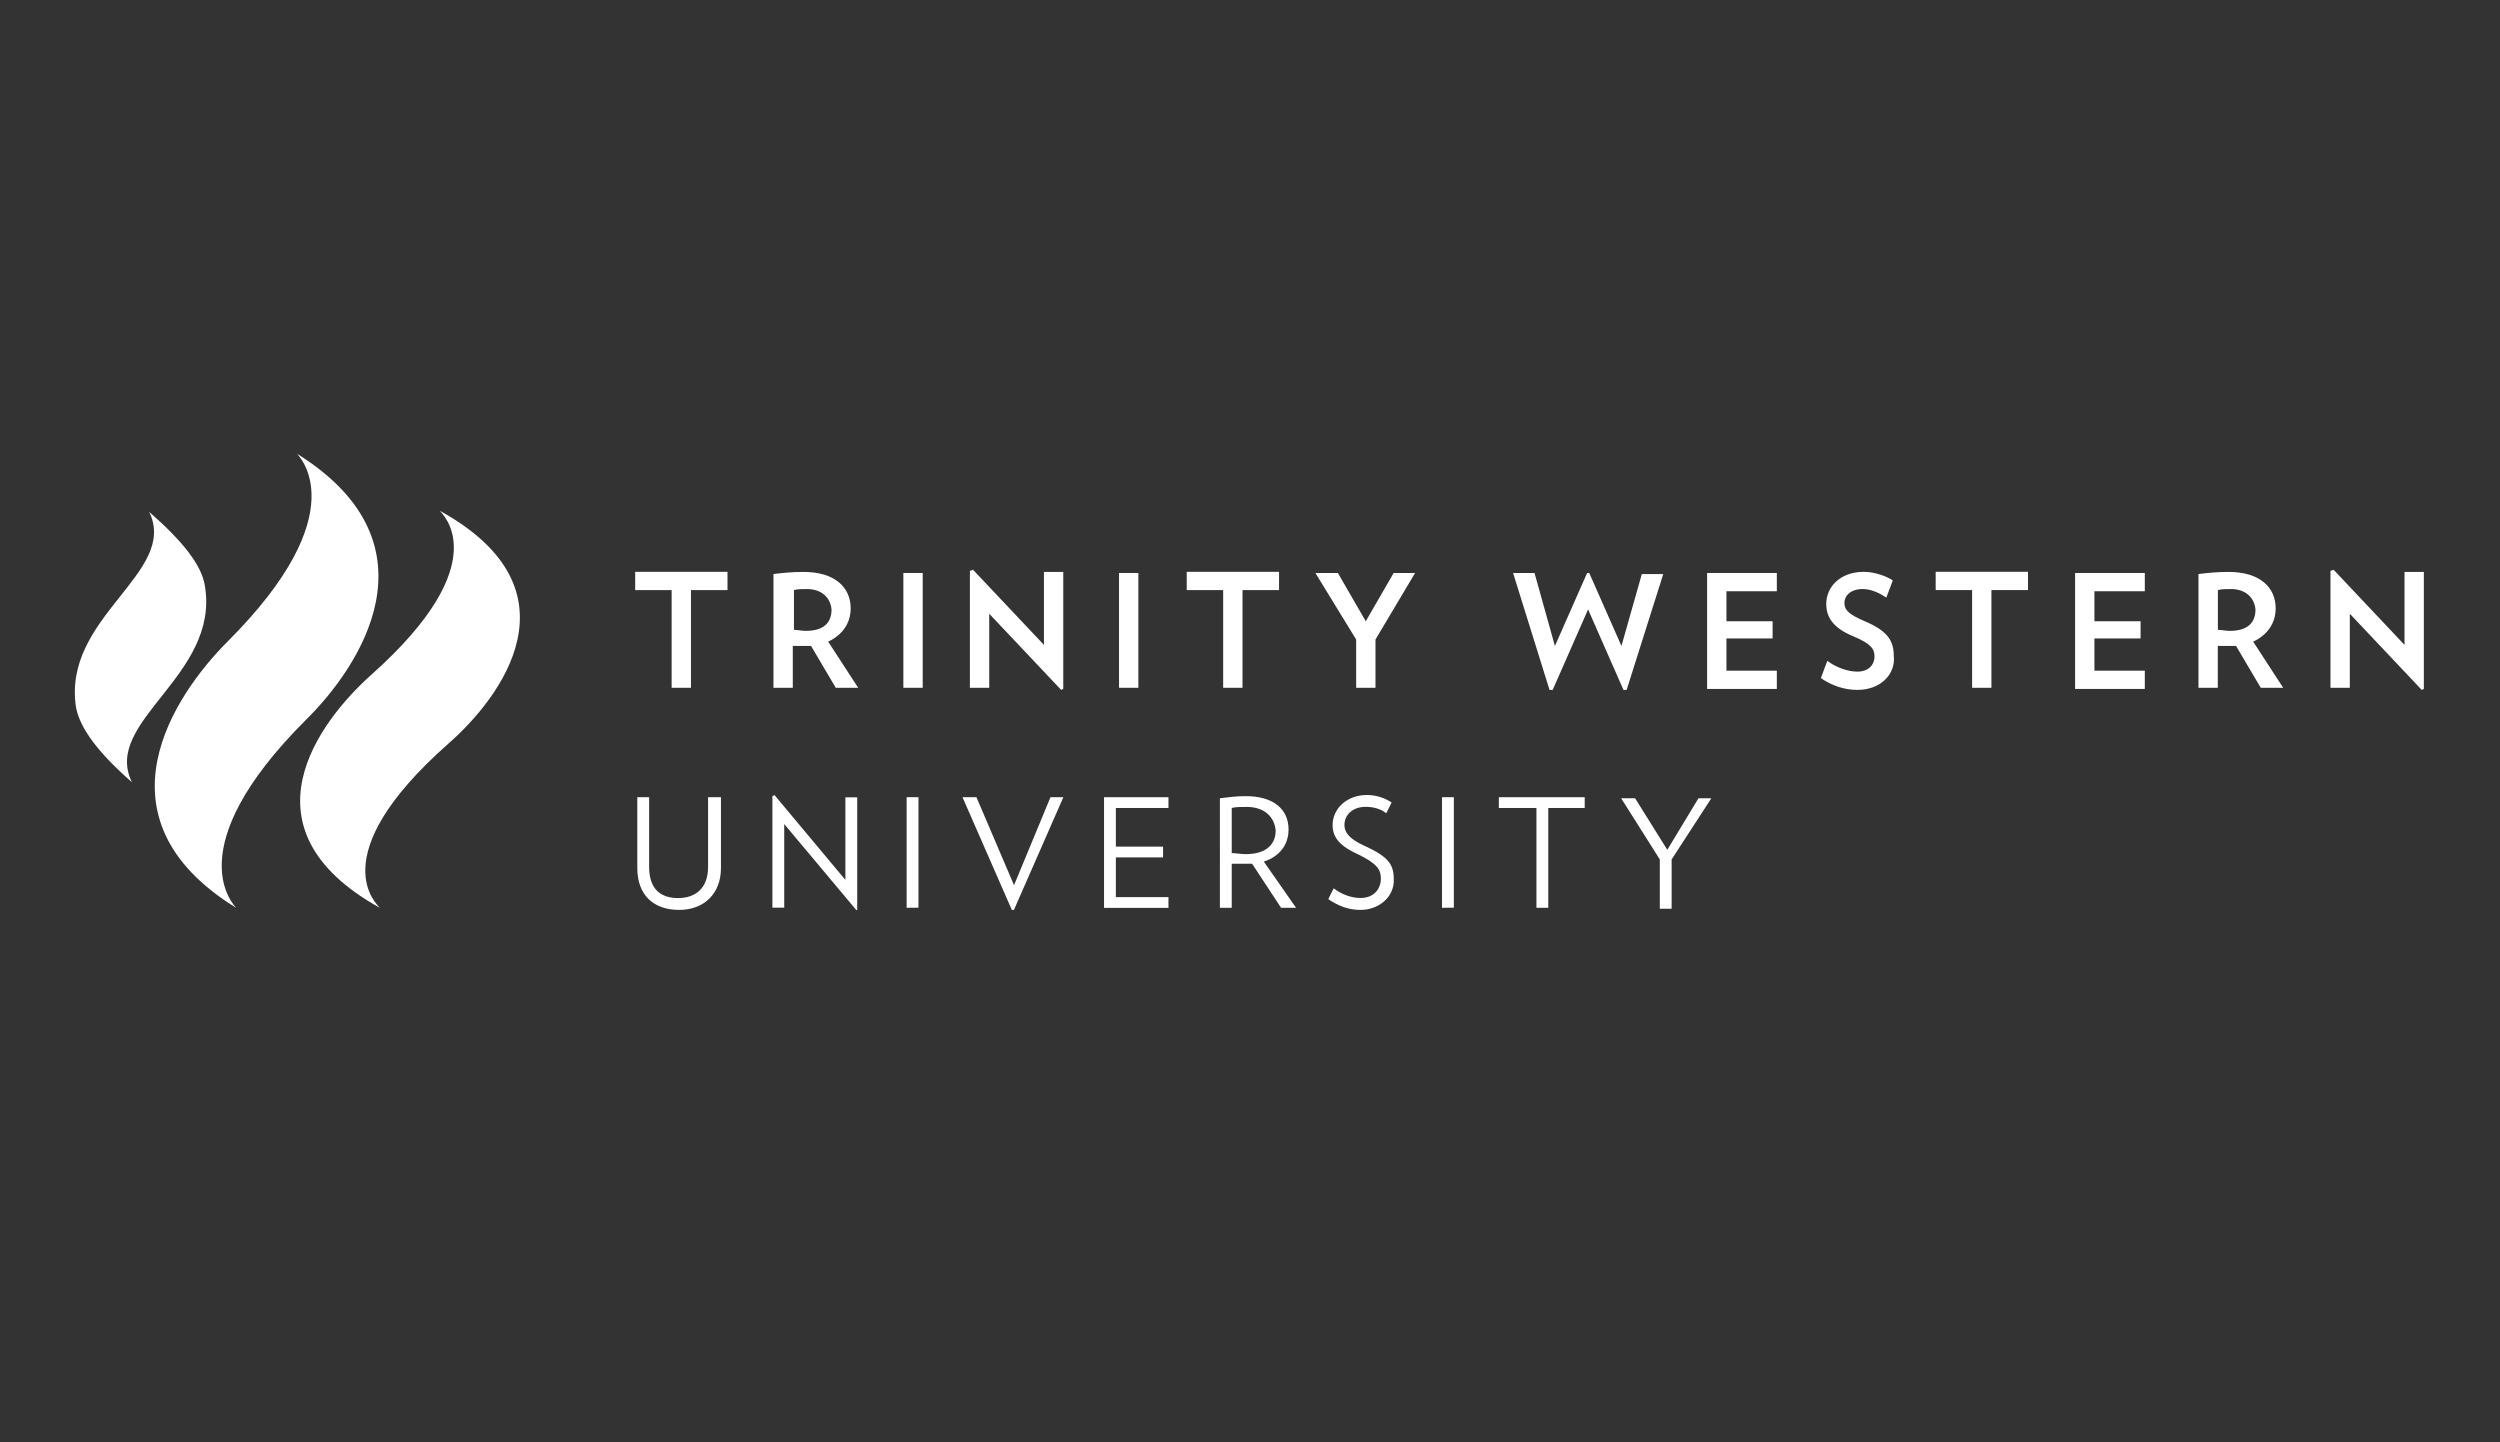 <?xml version="1.0" encoding="utf-8"?>
<!-- Generator: Adobe Illustrator 28.1.0, SVG Export Plug-In . SVG Version: 6.00 Build 0)  -->
<svg version="1.1" id="Layer_1" xmlns="http://www.w3.org/2000/svg" xmlns:xlink="http://www.w3.org/1999/xlink" x="0px" y="0px"
	 viewBox="0 0 260 150" style="enable-background:new 0 0 260 150;" xml:space="preserve">
<rect x="0" y="0" width="260" height="150" fill="#333333" stroke="none"/>
<style type="text/css">
	.st0{fill:#FFFFFF;}
</style>
<g>
	<path class="st0" d="M31.8,74.88L31.8,74.88c-13.5,13.5-7.37,19.31-7.25,19.53c-15.18-9.37-6.36-22.21-0.89-27.68l0,0
		c13.5-13.5,7.37-19.31,7.25-19.53C46.08,56.69,37.26,69.52,31.8,74.88z M45.74,53.12c0.11,0.22,6.14,5.24-7.14,17.07l0,0
		c-5.36,4.8-13.95,15.96,0.89,24.22c-0.11-0.22-6.25-5.24,7.14-17.07l0,0C51.99,72.65,60.7,61.37,45.74,53.12z M21.31,60.93
		c-0.33-2.12-2.23-4.58-5.8-7.7c3.12,6.36-9.15,10.94-7.59,20.42c0.45,2.12,2.23,4.58,5.8,7.7C10.59,74.99,22.87,70.3,21.31,60.93z"
		/>
	<g>
		<g>
			<path class="st0" d="M70.63,94.63c-2.68,0-4.35-1.56-4.35-4.35v-7.37h1.23v7.25c0,2.34,1.23,3.24,3.01,3.24
				c1.79,0,3.12-1,3.12-3.24v-7.25h1.34v7.37C74.98,92.96,73.2,94.63,70.63,94.63z"/>
			<path class="st0" d="M89.04,94.63l-7.48-8.93v8.7h-1.23V82.8l0.22-0.11l7.37,8.82v-8.59h1.23v11.72H89.04z"/>
			<path class="st0" d="M94.29,94.41V82.91h1.23v11.49C95.52,94.41,94.29,94.41,94.29,94.41z"/>
			<path class="st0" d="M105.45,94.63h-0.22l-5.13-11.72h1.45l3.91,9.15l3.79-9.15h1.34L105.45,94.63z"/>
			<path class="st0" d="M114.82,94.41V82.91h6.7v1.12h-5.47v4.02h4.91v1.12h-4.91v4.13h5.47v1.12H114.82z"/>
			<path class="st0" d="M133.23,94.41l-3.01-4.58c-0.22,0-0.56,0-0.78,0c-0.33,0-0.89,0-1.34,0v4.58h-1.23V83.02
				c0.89-0.11,1.67-0.22,2.68-0.22c3.01,0,4.46,1.45,4.46,3.46c0,1.56-0.89,2.79-2.57,3.35l3.35,4.8
				C134.8,94.41,133.23,94.41,133.23,94.41z M129.66,83.92c-0.56,0-1.23,0-1.56,0.11v4.69c0.33,0,1,0.11,1.45,0.11
				c2.12,0,3.12-1,3.12-2.46C132.56,85.03,131.56,83.92,129.66,83.92z"/>
			<path class="st0" d="M141.49,94.63c-1.34,0-2.34-0.45-3.35-1.12l0.56-1.12c0.89,0.67,1.9,1,2.79,1c1.45,0,2.12-1,2.12-2.01
				c0-1-0.45-1.56-2.23-2.46c-2.01-0.89-2.79-1.79-2.79-3.12c0-1.67,1.45-3.12,3.57-3.12c1,0,1.9,0.33,2.57,0.78l-0.56,1.12
				c-0.56-0.45-1.34-0.67-2.12-0.67c-1.45,0-2.23,0.89-2.23,1.9c0,0.78,0.56,1.45,2.01,2.12c2.46,1.12,3.12,1.9,3.12,3.46
				C145.06,93.18,143.5,94.63,141.49,94.63z"/>
			<path class="st0" d="M149.97,94.41V82.91h1.23v11.49C151.2,94.41,149.97,94.41,149.97,94.41z"/>
			<path class="st0" d="M161.02,84.03v10.38h-1.23V84.03h-3.91v-1.12h8.93v1.12H161.02z"/>
			<path class="st0" d="M173.85,89.38v5.13h-1.23v-5.13l-4.02-6.36h1.45l3.35,5.36l3.24-5.36h1.34L173.85,89.38z"/>
		</g>
		<g>
			<path class="st0" d="M71.86,61.37v10.16h-2.01V61.37h-3.79v-1.9h9.6v1.9H71.86z"/>
			<path class="st0" d="M86.92,71.53l-2.57-4.35c-0.22,0-0.45,0-0.67,0c-0.45,0-0.78,0-1.23,0v4.35h-2.01V59.7
				c0.89-0.11,1.9-0.22,3.12-0.22c3.35,0,4.91,1.67,4.91,3.79c0,1.56-0.89,2.79-2.34,3.46l3.12,4.8H86.92z M83.91,61.26
				c-0.45,0-1,0-1.34,0.11v4.13c0.33,0,0.78,0.11,1.23,0.11c1.79,0,2.68-0.78,2.68-2.23C86.36,62.16,85.47,61.26,83.91,61.26z"/>
			<path class="st0" d="M93.95,71.53V59.59h2.01v11.94H93.95z"/>
			<path class="st0" d="M110.36,71.75l-7.48-7.92v7.7h-2.01V59.37l0.33-0.11l7.37,7.81v-7.59h2.01v12.16L110.36,71.75z"/>
			<path class="st0" d="M116.38,71.53V59.59h2.01v11.94H116.38z"/>
			<path class="st0" d="M129.22,61.37v10.16h-2.01V61.37h-3.79v-1.9h9.6v1.9H129.22z"/>
			<path class="st0" d="M143.05,66.51v5.02h-2.01v-5.02l-4.24-6.92h2.34l2.9,5.02l2.9-5.02h2.23L143.05,66.51z"/>
			<path class="st0" d="M169.17,71.75h-0.33l-3.68-8.37l-3.68,8.37h-0.33l-3.79-12.16h2.23l2.12,7.59l3.35-7.59h0.22l3.35,7.59
				l2.12-7.48h2.23L169.17,71.75z"/>
			<path class="st0" d="M177.54,71.53V59.59h7.25v1.9h-5.24v3.12h4.8v1.79h-4.8v3.35h5.24v1.9h-7.25V71.53z"/>
			<path class="st0" d="M193.16,71.75c-1.34,0-2.68-0.45-3.79-1.23l0.67-1.79c0.89,0.67,2.12,1.12,3.12,1.12
				c1.23,0,1.79-0.78,1.79-1.56s-0.33-1.34-2.23-2.12c-2.12-0.89-2.79-2.01-2.79-3.35c0-1.79,1.45-3.35,3.91-3.35
				c1.12,0,2.34,0.45,3.01,0.89l-0.67,1.79c-0.67-0.45-1.56-0.89-2.46-0.89c-1.23,0-1.9,0.67-1.9,1.45s0.56,1.23,2.12,1.9
				c2.34,1,3.01,2.01,3.01,3.57C197.18,70.08,195.62,71.75,193.16,71.75z"/>
			<path class="st0" d="M207.11,61.37v10.16h-2.01V61.37h-3.79v-1.9h9.6v1.9H207.11z"/>
			<path class="st0" d="M215.81,71.53V59.59h7.25v1.9h-5.24v3.12h4.8v1.79h-4.8v3.35h5.24v1.9h-7.25V71.53z"/>
			<path class="st0" d="M235.12,71.53l-2.57-4.35c-0.22,0-0.45,0-0.67,0c-0.45,0-0.78,0-1.23,0v4.35h-2.01V59.7
				c0.89-0.11,1.9-0.22,3.12-0.22c3.35,0,4.91,1.67,4.91,3.79c0,1.56-0.89,2.79-2.34,3.46l3.12,4.8H235.12z M232,61.26
				c-0.45,0-1,0-1.34,0.11v4.13c0.33,0,0.78,0.11,1.23,0.11c1.79,0,2.68-0.78,2.68-2.23C234.45,62.16,233.56,61.26,232,61.26z"/>
			<path class="st0" d="M251.86,71.75l-7.48-7.92v7.7h-2.01V59.37l0.33-0.11l7.37,7.81v-7.59h2.01v12.16L251.86,71.75z"/>
		</g>
	</g>
</g>
</svg>
